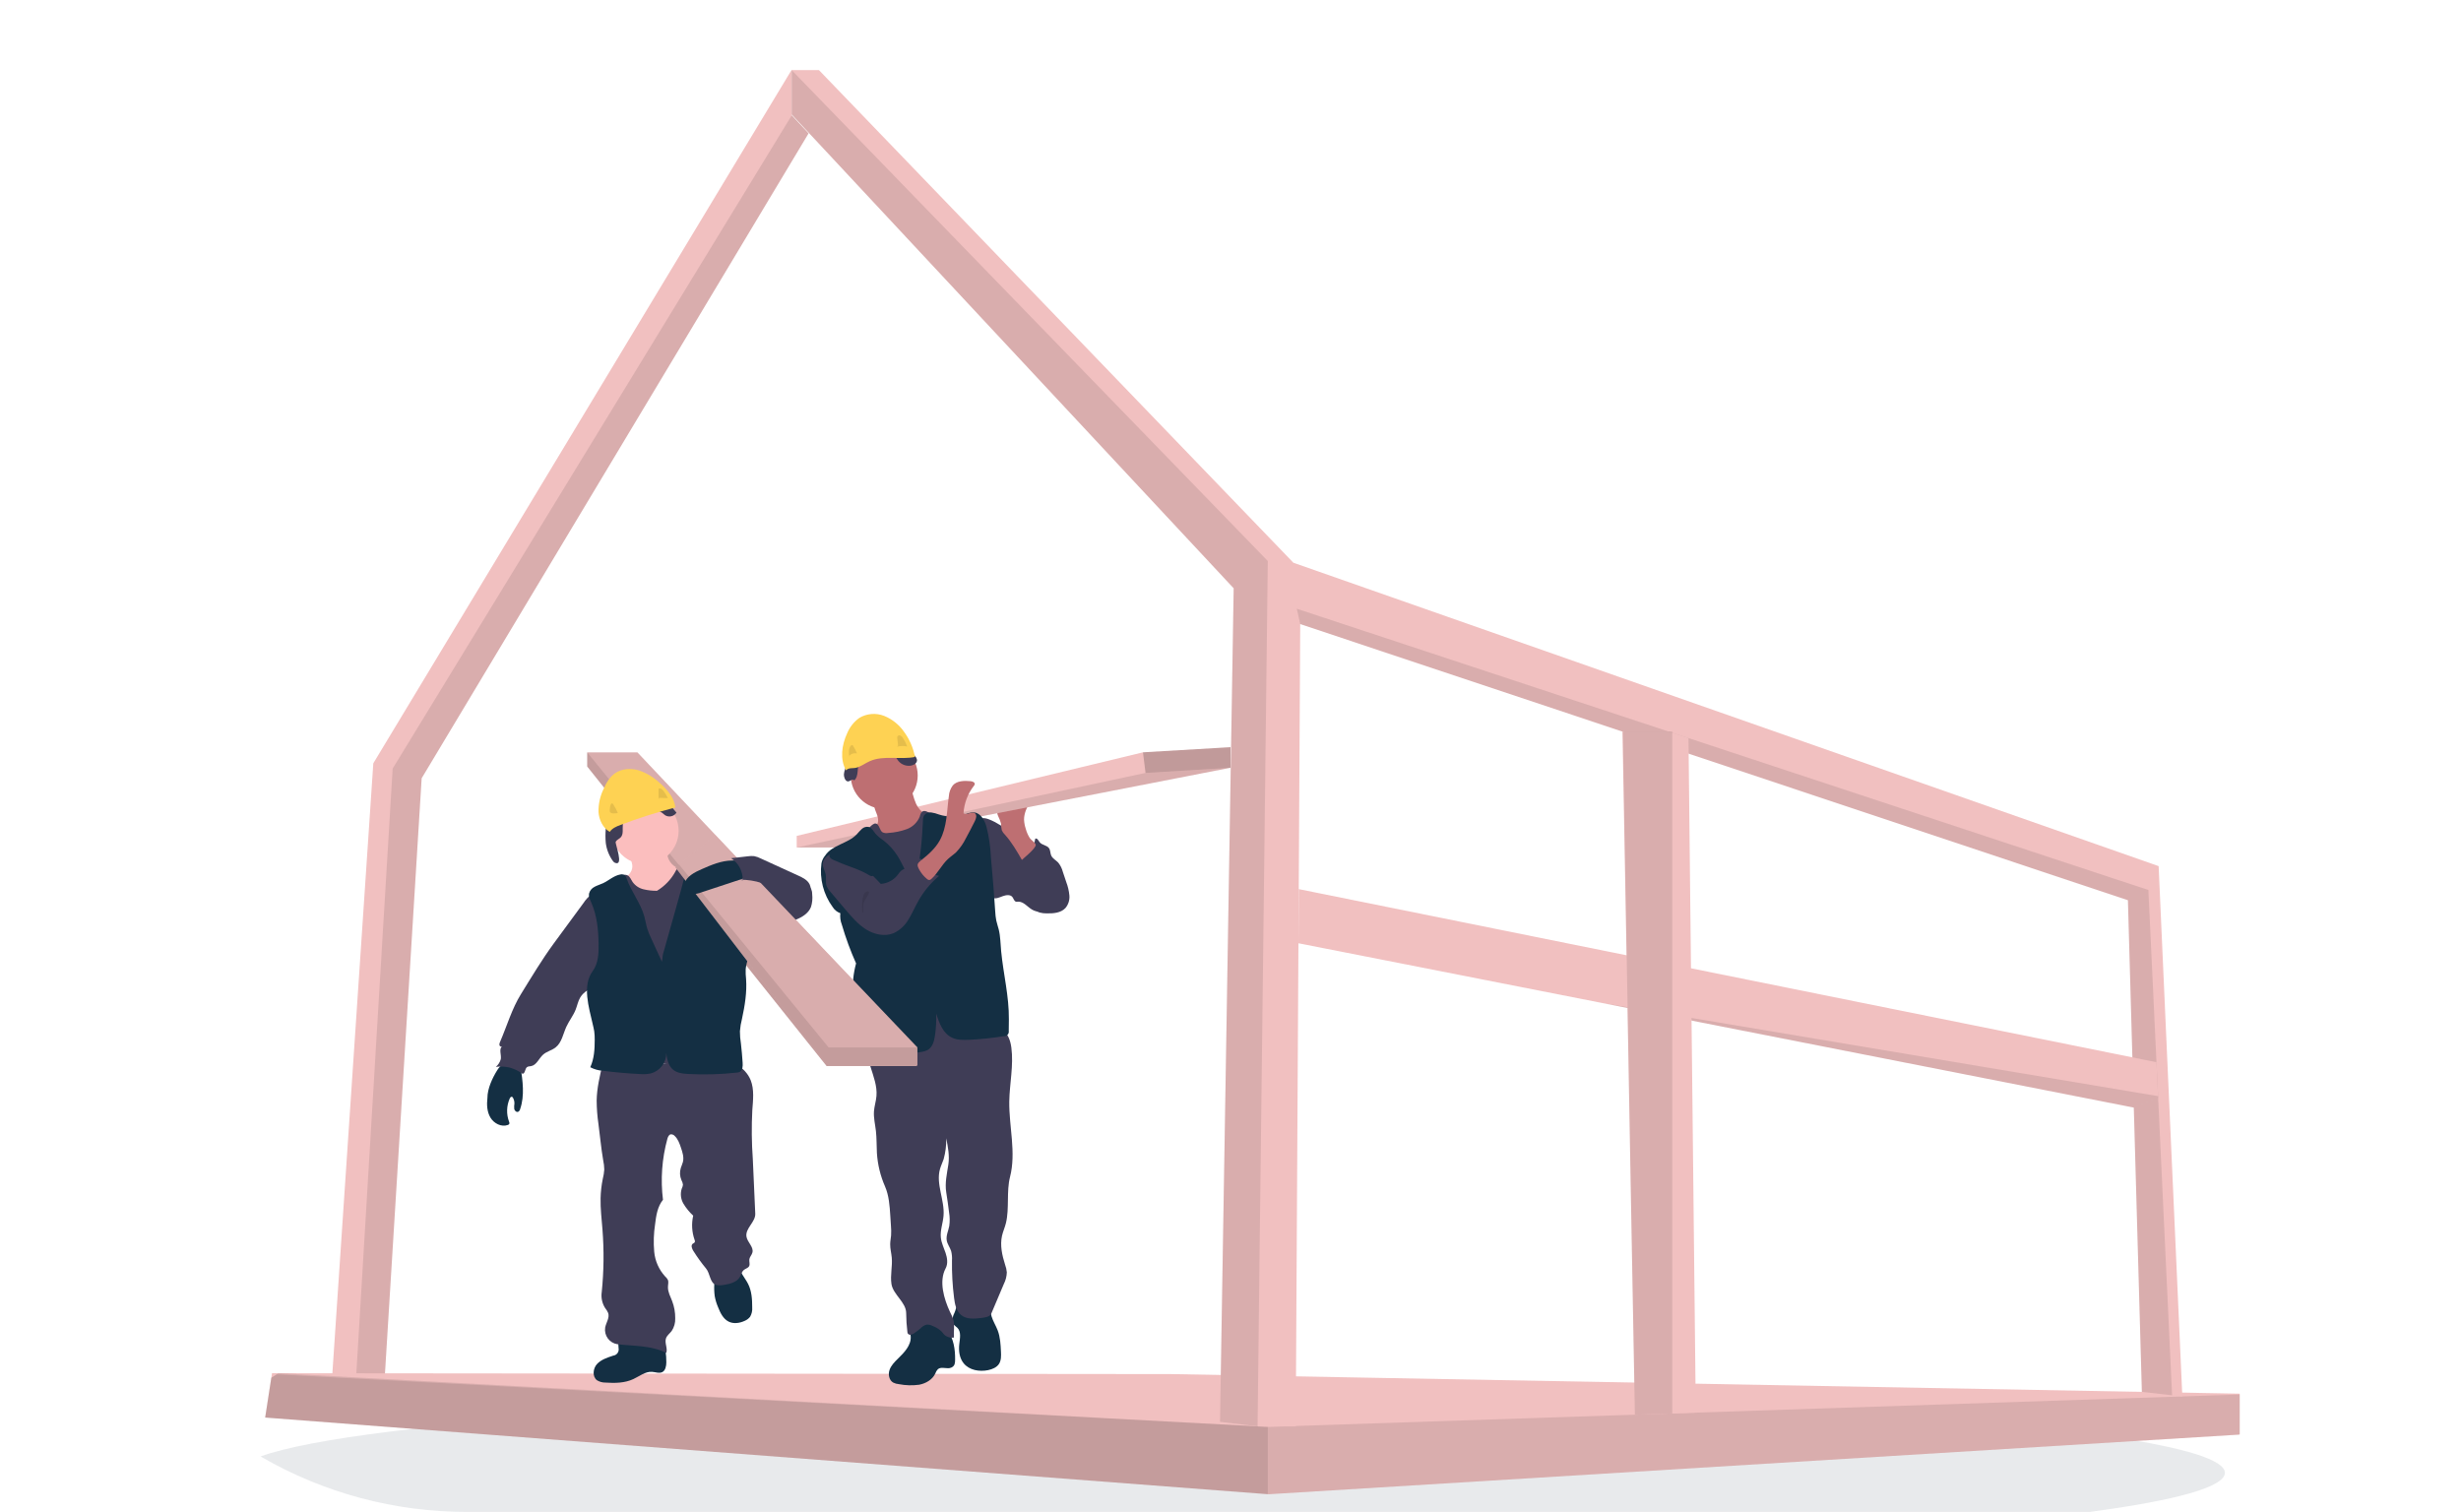 <svg width="599" height="368" viewBox="0 0 599 368" fill="none" xmlns="http://www.w3.org/2000/svg">
<g clip-path="url(#clip0_19_181)">
<path opacity="0.1" d="M541.532 358.486C541.532 361.955 529.566 365.206 508.684 368H113.71C96.137 368.037 78.868 363.426 63.657 354.635L63.423 354.503C69.424 352.319 80.257 350.282 95 348.443L95.661 348.362C102.273 347.555 109.662 346.787 117.738 346.061C117.942 346.061 118.15 346.031 118.354 346.005C124.762 345.436 131.578 344.903 138.803 344.405C139.032 344.405 139.256 344.365 139.485 344.354C142.272 344.155 145.116 343.965 148.018 343.785L149.137 343.714C170.268 342.404 194.288 341.357 220.337 340.667H220.367C224.015 340.565 227.702 340.475 231.428 340.397C235.571 340.299 239.766 340.213 244.01 340.138C247.25 340.067 250.53 340.016 253.821 339.966H253.897C268.742 339.742 284.08 339.63 299.765 339.63C338.548 339.63 375.205 340.336 407.687 341.606H407.779C412.773 341.799 417.676 342.013 422.456 342.231L426.525 342.424C431.919 342.682 437.174 342.958 442.29 343.252C502.454 346.671 541.532 352.223 541.532 358.486Z" fill="#142F43"/>
<path d="M80.262 343.75L85.597 343.735H93.118L102.629 189.428L196.81 32.453L192.716 28.065V16.951L90.861 185.791L80.262 343.75Z" fill="#F1C0C0"/>
<path opacity="0.1" d="M86.166 343.735H93.119L102.629 189.427L196.81 32.453L192.716 28.064L95.57 187.076L86.166 343.735Z" fill="black"/>
<path d="M64.542 345.035L308.578 363.687L308.786 363.703L544.96 349.195L545.138 349.185V339.224L284.904 334.454L67.792 334.246H66.205L66.032 335.364L64.542 345.035Z" fill="#F1C0C0"/>
<path opacity="0.1" d="M64.542 345.035L308.578 363.687L308.786 363.703L544.96 349.195L545.138 349.002V339.432H544.929L308.578 347.316L67.792 334.246H67.756L67.329 334.525L66.032 335.364L64.542 345.035Z" fill="black"/>
<path opacity="0.1" d="M64.542 345.036L308.578 363.688V347.316L67.329 334.526L66.032 335.364L64.542 345.036Z" fill="black"/>
<path d="M192.686 27.856L300.273 143.193L296.947 346.072L306.086 347.174L306.239 347.194H315.377L316.471 151.905L517.929 219.118L521.327 338.792L528.681 339.615L531.172 339.895L525.405 210.818L314.808 136.971L199.333 17.067H192.686V27.856Z" fill="#F1C0C0"/>
<path opacity="0.1" d="M315.642 148.171L316.471 151.904L517.929 219.117L521.327 338.792L528.681 339.615L522.913 216.628L315.642 148.171Z" fill="black"/>
<path opacity="0.1" d="M192.686 27.856L300.273 143.193L296.947 346.072L306.086 347.174L308.578 136.554L192.686 17.067V27.856Z" fill="black"/>
<path d="M316.033 229.592L389.923 244.125L389.949 244.13L519.363 269.594L525.288 267.221L525.268 266.805L524.881 258.551L316.11 216.416L316.033 229.592Z" fill="#F1C0C0"/>
<path opacity="0.1" d="M389.949 244.129L519.364 269.593L525.288 267.221L525.268 266.805L389.949 244.129Z" fill="black"/>
<path d="M394.897 178.069L396.896 287.961L397.928 344.339L407.026 344.034L412.753 343.841L410.973 179.659L407.026 178.349L406.162 178.069H394.897Z" fill="#F1C0C0"/>
<path opacity="0.1" d="M394.978 178.044V178.07L396.896 287.961L397.928 344.34L407.026 344.035V178.044H394.978Z" fill="black"/>
<path d="M252.381 206.134C252.915 206.424 253.425 206.755 253.907 207.125C254.477 207.623 254.988 208.183 255.433 208.796C257.614 211.615 259.628 214.891 259.415 218.447C259.419 218.964 259.321 219.477 259.127 219.957C258.932 220.436 258.645 220.873 258.281 221.241C257.381 222.008 256.089 222.043 254.909 222.043C253.627 222.043 252.28 222.043 251.171 221.383C250.062 220.723 249.137 219.437 247.825 219.468C247.639 219.499 247.45 219.499 247.265 219.468C246.812 219.321 246.721 218.726 246.426 218.35C245.917 217.675 244.844 217.842 244.046 218.137C243.247 218.432 242.363 218.874 241.574 218.533C241.117 218.292 240.743 217.919 240.501 217.461C238.614 214.414 238.213 210.751 237.857 207.211C237.638 205.057 235.97 197.712 240.572 199.383C242.607 200.115 244.509 201.578 246.36 202.649L252.381 206.134Z" fill="#3F3D56"/>
<path d="M247.835 206.861C248.246 207.156 248.744 207.306 249.25 207.285C249.756 207.265 250.241 207.076 250.627 206.749C251.384 206.066 251.867 205.13 251.985 204.118C252.493 203.96 252.753 204.626 253.078 205.032C253.648 205.723 254.807 205.713 255.326 206.449C255.687 206.957 255.606 207.663 255.86 208.237C256.19 208.979 257.009 209.365 257.569 209.964C258.097 210.619 258.478 211.38 258.688 212.194L259.522 214.694C259.921 215.733 260.177 216.821 260.284 217.929C260.337 218.483 260.279 219.042 260.113 219.573C259.947 220.104 259.677 220.597 259.318 221.023C258.199 222.227 256.363 222.354 254.741 222.318C254.199 222.33 253.658 222.266 253.134 222.13C251.695 221.683 250.774 220.235 250.393 218.778C250.011 217.32 250.052 215.791 249.828 214.297C249.587 212.83 249.159 211.4 248.557 210.041C248.109 208.984 246.879 207.409 246.899 206.287C247.265 206.287 247.53 206.622 247.835 206.861Z" fill="#3F3D56"/>
<path d="M249.66 201.715C249.423 200.994 249.284 200.244 249.249 199.485C249.249 197.961 249.945 196.529 250.647 195.167L244.834 195.955C244.132 196.051 243.349 196.194 242.952 196.778C242.802 197.067 242.723 197.389 242.723 197.715C242.723 198.041 242.802 198.363 242.952 198.652C243.244 199.232 243.476 199.839 243.644 200.465C243.657 201.014 243.72 201.559 243.832 202.096C244.013 202.49 244.267 202.847 244.58 203.147C246.243 204.986 247.489 207.155 248.73 209.304C248.694 209.243 252.234 206.505 252.091 205.611C252.01 205.103 250.988 204.494 250.662 204.006C250.213 203.298 249.875 202.525 249.66 201.715V201.715Z" fill="#BE6F72"/>
<path d="M299.5 181.869V186.873L213.72 203.584L209.27 206.277H193.916V203.457L278.196 183.119L299.5 181.869Z" fill="#F1C0C0"/>
<path opacity="0.1" d="M299.5 186.873L213.72 203.584L209.27 206.277H193.916L278.822 188.127L299.5 186.873Z" fill="black"/>
<path d="M230.63 323.904C229.674 322.748 228.355 321.949 226.887 321.637C225.418 321.326 223.888 321.519 222.544 322.187C222.256 322.322 222.002 322.52 221.801 322.766C221.293 323.477 221.618 324.458 221.664 325.336C221.781 327.48 220.072 329.222 218.536 330.721C217.712 331.523 216.873 332.382 216.502 333.474C216.131 334.566 216.405 335.953 217.402 336.522C217.837 336.74 218.31 336.871 218.796 336.908C220.421 337.225 222.088 337.271 223.729 337.045C225.351 336.735 226.943 335.816 227.645 334.322C227.78 333.917 228.004 333.548 228.301 333.24C229.196 332.534 230.569 333.362 231.586 332.859C232.425 332.443 232.461 331.788 232.471 330.924C232.501 328.537 232.145 325.834 230.63 323.904Z" fill="#142F43"/>
<path d="M242.835 323.813C243.461 325.459 243.547 327.252 243.629 329.009C243.675 330.025 243.705 331.112 243.156 331.971C242.607 332.829 241.534 333.281 240.506 333.495C238.386 333.931 235.929 333.52 234.561 331.839C233.513 330.553 233.295 328.791 233.488 327.125C233.651 325.758 233.997 324.158 233.015 323.188C232.761 322.929 232.43 322.746 232.196 322.467C231.688 321.847 231.769 320.912 232.044 320.15C232.401 319.422 232.669 318.653 232.842 317.86C232.883 317.484 239.728 318.124 240.359 318.434C241.218 318.855 241.086 319.561 241.345 320.415C241.706 321.603 242.398 322.675 242.835 323.813Z" fill="#142F43"/>
<path d="M244.092 250.84C245.434 251.708 245.953 253.415 246.162 255C246.736 259.343 245.729 263.732 245.653 268.115C245.582 274.257 247.362 280.509 245.841 286.458C244.931 290.013 245.704 294.077 244.849 297.668C244.595 298.735 244.127 299.741 243.883 300.807C243.375 303.119 243.909 305.537 244.626 307.797C244.855 308.406 245 309.044 245.058 309.692C245.023 310.689 244.77 311.667 244.315 312.557L241.264 319.764C240.923 320.572 239.581 320.704 238.721 320.811C237.104 321.004 235.299 321.141 234.012 320.14C232.725 319.14 232.415 317.463 232.217 315.899C231.836 312.895 231.666 309.869 231.708 306.842C231.764 306.052 231.694 305.258 231.5 304.49C231.22 303.622 230.604 302.87 230.437 301.95C230.223 300.762 230.828 299.593 231.052 298.395C231.205 297.3 231.188 296.188 231.001 295.098C230.803 293.473 230.574 291.847 230.315 290.232C229.948 287.971 230.472 285.741 230.823 283.476C231.154 281.348 230.732 279.179 230.315 277.066C230.351 278.781 230.136 280.492 229.679 282.145C229.409 282.953 229.023 283.725 228.789 284.548C227.746 288.241 229.969 292.116 229.653 295.941C229.506 297.729 228.804 299.497 229.002 301.26C229.14 302.55 229.74 303.733 230.152 304.963C230.564 306.192 230.777 307.599 230.152 308.747C228.499 311.866 229.735 316.107 231.215 319.307C231.515 319.875 231.777 320.462 231.998 321.065C232.435 322.507 232.069 324.057 232.186 325.56C231.76 325.63 231.324 325.602 230.911 325.477C230.497 325.353 230.118 325.137 229.801 324.844C229.577 324.61 229.394 324.336 229.175 324.092C228.564 323.511 227.841 323.059 227.05 322.766C226.585 322.507 226.055 322.385 225.524 322.416C224.965 322.572 224.462 322.884 224.074 323.315C223.571 323.757 223.038 324.163 222.478 324.529C222.239 324.712 221.96 324.836 221.664 324.89C221.515 324.913 221.363 324.888 221.228 324.82C221.094 324.752 220.985 324.643 220.916 324.509C220.884 324.424 220.866 324.335 220.86 324.245C220.671 322.711 220.571 321.167 220.56 319.622C220.56 316.966 217.377 315.137 216.975 312.511C216.654 310.393 217.249 308.234 217.051 306.1C216.955 305.003 216.649 303.926 216.67 302.829C216.67 302.118 216.832 301.422 216.888 300.716C216.935 299.932 216.923 299.146 216.853 298.364L216.695 295.911C216.543 293.488 216.375 291.014 215.419 288.799C214.285 286.213 213.614 283.449 213.435 280.631C213.334 278.854 213.4 277.076 213.196 275.293C213.013 273.683 212.606 272.082 212.723 270.467C212.82 269.218 213.232 268.009 213.328 266.759C213.527 264.356 212.611 262.02 211.894 259.719C211.177 257.418 210.648 254.868 211.589 252.648C211.724 252.284 211.947 251.959 212.24 251.703C212.601 251.465 213.011 251.312 213.44 251.256C222.166 249.425 231.11 248.856 239.998 249.565C241.447 249.647 242.853 250.085 244.092 250.84Z" fill="#3F3D56"/>
<path d="M215.22 196.89C219.72 196.89 223.368 193.246 223.368 188.752C223.368 184.258 219.72 180.615 215.22 180.615C210.721 180.615 207.073 184.258 207.073 188.752C207.073 193.246 210.721 196.89 215.22 196.89Z" fill="#BE6F72"/>
<path d="M213.644 198.916C213.761 199.381 213.761 199.868 213.644 200.334C213.516 200.659 213.335 200.961 213.11 201.228C212.321 202.244 211.448 203.192 210.501 204.062C210.984 205.139 211.853 205.996 212.937 206.465C214.013 206.922 215.143 207.245 216.299 207.425C216.876 207.576 217.476 207.618 218.068 207.547C218.614 207.41 219.131 207.175 219.594 206.856L224.12 204.148C224.803 203.779 225.436 203.323 226.002 202.792C226.832 201.94 227.302 200.801 227.314 199.612C227.335 199.399 227.277 199.186 227.151 199.013C226.978 198.862 226.76 198.771 226.531 198.754C224.939 198.403 223.683 197.113 222.971 195.65C222.327 194.151 221.911 192.564 221.735 190.941L216.909 193.481C216.192 193.862 215.48 194.243 214.737 194.573C214.264 194.787 213.308 194.964 212.972 195.396C212.332 196.194 213.476 197.956 213.644 198.916Z" fill="#BE6F72"/>
<path d="M210.531 202.584C209.844 203.147 209.308 203.871 208.97 204.692C208.655 205.708 208.97 206.78 209.255 207.785C210.59 212.072 211.61 216.451 212.306 220.886C212.734 223.933 212.891 227.027 213.1 230.11C213.527 236.399 214.147 246.426 214.976 252.674C218.028 252.811 221.003 251.922 224.029 251.597C229.684 250.997 235.507 252.369 241.045 251.089C239.703 245.791 238.36 236.744 237.018 231.451C236.423 229.366 236.012 227.233 235.787 225.076C235.67 223.527 235.741 221.973 235.761 220.413C235.807 217.365 235.639 214.318 235.472 211.27C235.278 207.714 235.085 204.159 234.241 200.679C234.182 200.236 233.974 199.826 233.651 199.516C233.142 199.145 232.481 199.277 231.876 199.358C230.023 199.593 228.147 199.15 226.597 198.109C225.926 197.652 225.026 197.093 224.4 197.601C224.133 197.907 223.957 198.282 223.891 198.683C223.615 199.401 223.187 200.053 222.638 200.593C222.089 201.134 221.431 201.551 220.708 201.817C219.259 202.341 217.741 202.653 216.202 202.741C215.731 202.842 215.24 202.787 214.803 202.584C214.081 202.142 214.03 200.552 213.12 200.445C212.322 200.354 211.071 202.071 210.531 202.584Z" fill="#3F3D56"/>
<path d="M222.564 214.988C220.687 213.195 219.864 210.594 218.496 208.384C217.564 206.899 216.374 205.591 214.981 204.524C214.281 204.062 213.639 203.518 213.069 202.904C212.586 202.309 212.22 201.517 211.487 201.288C211.185 201.222 210.871 201.231 210.572 201.313C210.274 201.396 210 201.549 209.774 201.761C209.325 202.187 208.901 202.638 208.502 203.112C206.346 205.342 202.557 205.652 200.848 208.232C200.387 208.779 200.074 209.435 199.938 210.137C199.446 213.893 200.418 217.693 202.654 220.753C203.087 221.462 203.751 222.001 204.535 222.277C204.429 223.224 204.555 224.183 204.902 225.071C205.843 228.286 207 231.434 208.365 234.493C208.039 235.69 207.811 236.912 207.683 238.146C207.327 241.249 207.658 244.399 207.322 247.507C207.048 250.047 206.305 252.521 206.28 255.066C206.28 255.472 206.315 255.955 206.666 256.163C206.853 256.259 207.062 256.303 207.271 256.29L213.527 256.478C217.158 256.584 220.825 256.691 224.4 256.021C224.876 255.95 225.338 255.805 225.768 255.589C226.978 254.913 227.38 253.389 227.573 252.033C227.826 250.274 227.926 248.496 227.874 246.72C228.631 249.112 229.531 251.586 231.82 252.622C233.03 253.171 234.414 253.13 235.741 253.095C238.602 252.968 241.453 252.674 244.28 252.216C244.454 252.238 244.631 252.218 244.796 252.159C244.962 252.1 245.111 252.004 245.232 251.877C245.353 251.75 245.443 251.596 245.494 251.429C245.545 251.261 245.556 251.083 245.526 250.911L245.556 248.137C245.617 242.504 244.219 237.12 243.675 231.512C243.502 229.744 243.517 227.956 243.085 226.224C242.907 225.498 242.647 224.786 242.49 224.055C242.354 223.339 242.269 222.614 242.235 221.886L241.839 216.298C241.651 213.713 241.381 211.219 241.183 208.638C241.074 206.126 240.709 203.631 240.094 201.192C239.652 199.668 238.731 197.941 237.14 197.753C236.29 197.656 235.466 198.027 234.658 198.286C232.67 198.911 230.537 198.902 228.555 198.261C227.943 198.019 227.304 197.849 226.653 197.753C226.325 197.708 225.991 197.752 225.686 197.878C225.38 198.005 225.114 198.211 224.914 198.474C224.716 198.871 224.624 199.312 224.644 199.754C224.405 204.829 223.963 210.056 222.564 214.988Z" fill="#142F43"/>
<path d="M214.381 215.14C212.037 212.671 209.631 210.157 206.61 208.587C205.42 207.968 204.068 207.5 202.75 207.734C201.433 207.968 200.208 209.111 200.269 210.447C200.309 211.275 200.813 212.006 200.97 212.819C201.153 213.733 200.889 214.708 201.174 215.592C201.405 216.175 201.751 216.705 202.191 217.152L205.792 221.413C207.317 223.191 208.843 224.994 210.806 226.224C212.769 227.453 215.312 228.027 217.468 227.153C219.002 226.441 220.278 225.272 221.12 223.806C222.015 222.384 222.645 220.829 223.485 219.361C224.791 217.016 226.514 214.928 228.57 213.2C227.512 212.925 226.185 212.539 225.519 211.676C225.329 211.401 225.167 211.109 225.036 210.802L224.212 209.024C223.932 209.01 223.651 209.053 223.389 209.152C223.126 209.251 222.887 209.403 222.686 209.598C222.333 210.006 221.954 210.391 221.552 210.751C220.835 211.29 219.864 211.437 219.213 212.052C218.961 212.316 218.733 212.601 218.531 212.905C218.039 213.551 217.414 214.085 216.698 214.471C215.982 214.856 215.192 215.084 214.381 215.14V215.14Z" fill="#3F3D56"/>
<path d="M228.758 204.519C230.523 201.304 230.442 197.448 230.945 193.817C231 192.855 231.338 191.93 231.917 191.16C232.934 190.012 234.729 189.997 236.265 190.144C236.717 190.195 237.282 190.408 237.256 190.86C237.221 191.022 237.142 191.171 237.028 191.292C235.539 193.211 234.664 195.533 234.515 197.956C235.314 198.51 236.55 197.372 237.318 197.956C237.826 198.383 237.592 199.226 237.287 199.836C236.578 201.248 235.848 202.65 235.095 204.042C234.494 205.269 233.711 206.397 232.771 207.389C232.125 208.009 231.367 208.497 230.711 209.106C229.186 210.533 228.265 212.55 226.688 213.942C226.555 214.086 226.375 214.178 226.18 214.201C225.979 214.187 225.79 214.102 225.646 213.962C224.858 213.322 224.205 212.533 223.723 211.641C223.123 210.533 223.215 210.208 224.161 209.426C225.931 208.029 227.655 206.531 228.758 204.519Z" fill="#BE6F72"/>
<path d="M211.432 212.956C211.737 213.144 212.113 213.357 212.449 213.2C212.586 213.117 212.702 213.004 212.789 212.87C213.371 212.095 213.856 211.252 214.234 210.361C214.299 210.235 214.335 210.096 214.341 209.954C214.341 209.629 214.051 209.39 213.781 209.202C212.337 208.283 210.784 207.546 209.158 207.008C207.816 206.5 206.412 206.058 204.988 206.185C204.453 206.221 203.931 206.365 203.453 206.607C202.975 206.85 202.551 207.187 202.206 207.597C201.189 208.903 202.893 209.299 203.961 209.771C206.432 210.894 209.107 211.544 211.432 212.956Z" fill="#142F43"/>
<path opacity="0.1" d="M209.829 221.592C209.812 221.707 209.823 221.826 209.86 221.937C209.897 222.048 209.96 222.149 210.043 222.232C210.191 221.51 209.997 220.748 210.15 220.022C210.374 218.93 211.437 218.107 211.528 217.01C209.58 216.629 209.845 220.413 209.829 221.592Z" fill="black"/>
<path opacity="0.2" d="M299.5 181.869V186.873L278.822 188.127L278.196 183.119L299.5 181.869Z" fill="black"/>
<path d="M207.887 189.961C209.179 188.91 208.431 186.705 209.306 185.293C209.814 184.521 210.674 184.114 211.518 183.769C212.537 183.293 213.628 182.991 214.747 182.875C215.308 182.821 215.873 182.894 216.401 183.089C216.93 183.283 217.407 183.594 217.799 183.998C218.129 184.374 218.353 184.831 218.663 185.222C219.047 185.678 219.548 186.022 220.112 186.217C220.676 186.412 221.283 186.451 221.867 186.329C222.544 186.177 223.245 185.664 223.2 184.973C223.123 184.553 222.908 184.17 222.589 183.886L221.135 182.276C219.482 180.447 217.646 178.507 215.22 178.049C213.532 177.729 211.803 178.181 210.175 178.725C209.519 178.943 208.782 179.269 208.599 179.934C208.477 180.391 208.66 180.889 208.553 181.351C208.344 182.271 207.165 182.58 206.615 183.353C206.066 184.125 206.234 185.039 206.076 185.892C205.919 186.746 205.461 187.579 205.405 188.463C205.369 188.996 205.639 189.986 206.239 190.179C206.839 190.372 207.516 189.326 207.887 189.961Z" fill="#3F3D56"/>
<path d="M222.707 184.241C222.278 182.006 221.353 179.896 220.001 178.064C218.799 176.353 217.126 175.026 215.185 174.244C214.215 173.866 213.171 173.711 212.133 173.793C211.094 173.875 210.088 174.191 209.189 174.717C207.855 175.668 206.816 176.976 206.193 178.491C204.876 181.325 204.388 184.79 205.919 187.512C206.529 186.771 207.577 187.106 208.502 186.837C209.662 186.507 210.643 185.734 211.747 185.252C215.078 183.784 219.147 184.972 222.707 184.241Z" fill="#FED253"/>
<path opacity="0.1" d="M206.697 184.084C206.58 183.169 206.503 182.108 207.154 181.458C207.187 181.418 207.228 181.386 207.275 181.365C207.322 181.344 207.373 181.334 207.424 181.336C207.469 181.35 207.511 181.374 207.547 181.406C207.583 181.437 207.612 181.476 207.632 181.519C208.008 182.111 208.328 182.737 208.589 183.388C208.21 183.301 207.813 183.329 207.45 183.469C207.088 183.61 206.776 183.856 206.554 184.175" fill="black"/>
<path opacity="0.1" d="M218.582 181.503L218.399 179.69C218.369 179.541 218.382 179.386 218.434 179.243C218.511 179.123 218.629 179.036 218.767 178.999C218.904 178.961 219.05 178.976 219.177 179.04C219.427 179.178 219.633 179.384 219.772 179.634C220.195 180.283 220.547 180.976 220.82 181.702C220 181.544 219.158 181.554 218.343 181.732" fill="black"/>
<path opacity="0.1" d="M223.134 255.102V259.246L219.63 259.48H201.199V255.102H223.134Z" fill="black"/>
<path d="M223.134 255.101V259.48H201.199L142.928 186.573V183.129H155.143L223.134 255.101Z" fill="#F1C0C0"/>
<path opacity="0.1" d="M223.134 255.101V259.48H201.199L142.928 186.573V183.129H155.143L223.134 255.101Z" fill="black"/>
<path opacity="0.1" d="M223.134 255.101V259.48H201.199L142.928 186.573V183.129L201.514 255.101H223.134Z" fill="black"/>
<path d="M150.566 328.176C150.605 328.382 150.6 328.594 150.553 328.798C150.505 329.002 150.416 329.194 150.291 329.363C150.166 329.531 150.008 329.672 149.826 329.776C149.644 329.88 149.442 329.946 149.234 329.969C147.82 330.447 146.32 330.919 145.318 332.001C144.316 333.083 144.118 335.089 145.318 335.968C145.931 336.338 146.636 336.529 147.352 336.522C149.656 336.679 152.056 336.649 154.147 335.674C155.642 334.983 157.051 333.804 158.693 333.911C159.543 333.962 160.448 334.358 161.206 333.972C161.963 333.586 162.177 332.509 162.182 331.61C162.201 329.733 161.918 327.865 161.343 326.078C161.267 325.834 158.032 325.646 157.646 325.57L153.725 325.062C152.982 324.966 151.38 324.407 150.795 325.027C150.21 325.646 150.566 327.44 150.566 328.176Z" fill="#142F43"/>
<path d="M173.965 315.498C174.131 316.413 174.401 317.305 174.769 318.159C175.313 319.541 176.01 321.009 177.342 321.68C178.553 322.284 180.038 322.066 181.268 321.492C181.782 321.279 182.232 320.938 182.575 320.501C182.972 319.81 183.15 319.015 183.084 318.22C183.084 316.255 182.967 314.223 182.067 312.475C181.294 310.952 179.946 309.641 179.926 307.955L175.293 308.849C175.045 308.872 174.809 308.966 174.611 309.118C174.465 309.272 174.363 309.464 174.316 309.671C173.822 311.572 173.702 313.551 173.965 315.498V315.498Z" fill="#142F43"/>
<path d="M118.638 267.242C118.445 268.877 118.527 270.63 119.381 272.042C120.235 273.454 122.036 274.389 123.592 273.825C123.672 273.804 123.746 273.768 123.812 273.719C123.877 273.669 123.932 273.606 123.973 273.535C124.015 273.364 123.991 273.183 123.907 273.027C123.22 271.196 123.277 269.169 124.065 267.379C124.167 267.145 124.385 266.871 124.624 266.962C124.724 267.013 124.805 267.095 124.853 267.196C125.099 267.621 125.223 268.107 125.209 268.598C125.137 269.043 125.124 269.495 125.168 269.944C125.265 270.381 125.733 270.792 126.14 270.604C126.257 270.532 126.359 270.437 126.439 270.324C126.518 270.212 126.574 270.084 126.603 269.949C127.737 266.673 127.223 263.092 126.704 259.663C126.709 259.584 126.696 259.505 126.666 259.432C126.637 259.359 126.591 259.293 126.534 259.24C126.476 259.186 126.407 259.145 126.332 259.121C126.257 259.097 126.177 259.089 126.099 259.099C123.699 258.86 122.387 258.286 121.013 260.516C119.834 262.396 118.638 264.981 118.638 267.242Z" fill="#142F43"/>
<path d="M146.701 258.906C145.989 261.862 145.272 264.854 145.226 267.892C145.239 269.784 145.382 271.673 145.654 273.545L146.188 277.944C146.371 279.427 146.549 280.906 146.808 282.374C146.973 283.13 147.064 283.901 147.078 284.675C147.028 285.438 146.907 286.194 146.716 286.935C146.397 288.49 146.218 290.072 146.182 291.659C146.126 294.199 146.442 296.739 146.64 299.278C147.036 304.34 146.977 309.426 146.462 314.476C146.257 315.84 146.553 317.231 147.296 318.393C147.598 318.759 147.846 319.166 148.034 319.602C148.415 320.765 147.525 321.928 147.296 323.122C147.15 324.053 147.379 325.003 147.934 325.765C148.489 326.527 149.324 327.038 150.256 327.186C154.325 327.668 158.505 327.45 162.172 329.309C162.558 328.181 161.714 326.901 162.101 325.753C162.345 325.042 163.016 324.58 163.474 323.98C164.089 323.067 164.395 321.981 164.348 320.882C164.366 319.447 164.111 318.021 163.596 316.681C163.163 315.563 162.543 314.461 162.579 313.262C162.579 312.673 162.787 312.054 162.548 311.51C162.384 311.198 162.161 310.92 161.892 310.692C160.372 309.029 159.438 306.915 159.232 304.673C159.034 302.448 159.106 300.206 159.446 297.998C159.695 295.895 160.031 293.676 161.368 292.035C160.748 287.06 161.113 282.012 162.441 277.177C162.574 276.73 162.782 276.212 163.24 276.105C163.422 276.087 163.605 276.112 163.775 276.179C163.945 276.246 164.096 276.354 164.216 276.491C165.015 277.238 165.396 278.32 165.742 279.356C166.123 280.479 166.51 281.678 166.22 282.826C166.098 283.334 165.854 283.781 165.711 284.268C165.402 285.248 165.456 286.307 165.864 287.25C166.063 287.595 166.187 287.977 166.23 288.373C166.183 288.712 166.08 289.042 165.925 289.348C165.736 289.949 165.676 290.583 165.749 291.209C165.822 291.834 166.026 292.438 166.347 292.98C166.995 294.058 167.795 295.039 168.722 295.89C168.279 297.84 168.394 299.875 169.053 301.762C169.1 301.847 169.131 301.941 169.142 302.038C169.153 302.134 169.145 302.232 169.119 302.326C169.027 302.519 168.793 302.59 168.61 302.727C168.102 303.144 168.417 303.931 168.758 304.475C169.692 305.967 170.723 307.395 171.845 308.752C172.862 309.966 172.77 312.307 174.286 312.744C174.923 312.882 175.582 312.882 176.218 312.744C177.714 312.516 179.382 312.084 180.114 310.763C180.414 310.22 180.536 309.559 181.004 309.153C181.472 308.747 182.077 308.676 182.336 308.188C182.596 307.7 182.306 307.06 182.392 306.496C182.479 305.933 182.972 305.481 183.13 304.886C183.506 303.515 181.904 302.387 181.685 300.985C181.37 298.953 183.933 297.429 183.827 295.398C183.603 290.983 183.46 286.549 183.232 282.135C182.944 278.181 182.904 274.213 183.109 270.254C183.287 267.79 183.618 265.21 182.713 262.919C181.411 259.688 177.82 257.875 174.347 257.529C170.873 257.184 167.41 258.007 163.967 258.545C158.253 259.425 152.447 259.546 146.701 258.906V258.906Z" fill="#3F3D56"/>
<path d="M157.025 210.355C161.525 210.355 165.172 206.712 165.172 202.218C165.172 197.723 161.525 194.08 157.025 194.08C152.525 194.08 148.878 197.723 148.878 202.218C148.878 206.712 152.525 210.355 157.025 210.355Z" fill="#FBBEBE"/>
<path d="M153.709 211.874C153.432 212.518 152.967 213.063 152.374 213.437C151.781 213.812 151.089 213.998 150.388 213.972C150.093 215.191 150.8 216.42 151.609 217.38C153.288 219.332 155.458 220.801 157.895 221.636C160.332 222.471 162.947 222.641 165.472 222.13C166.455 221.954 167.387 221.566 168.203 220.992C169.304 220.074 170.043 218.796 170.288 217.385C170.522 215.984 170.589 214.561 170.487 213.144C170.515 212.864 170.435 212.584 170.263 212.362C170.06 212.204 169.808 212.122 169.551 212.128C167.832 211.976 166.037 211.91 164.526 211.066C163.016 210.223 161.943 208.318 162.67 206.754C162.553 206.998 159.583 207.115 159.191 207.165C157.966 207.338 156.74 207.531 155.52 207.755C154.933 207.787 154.353 207.896 153.796 208.08C153.058 208.461 153.333 208.273 153.506 208.964C153.765 210.02 154.146 210.777 153.709 211.874Z" fill="#FBBEBE"/>
<path d="M159.909 216.822C158.811 216.834 157.717 216.713 156.649 216.461C155.57 216.21 154.62 215.576 153.974 214.678C153.597 214.109 153.353 213.393 152.753 213.073C151.772 212.565 150.653 213.423 149.869 214.211C149.156 214.987 148.33 215.652 147.418 216.182C146.33 216.756 145.058 216.959 144.031 217.634C143.229 218.24 142.54 218.983 141.997 219.829L134.79 229.632C131.897 233.574 129.379 237.805 126.801 241.966C124.568 245.567 123.399 249.712 121.715 253.598C121.582 253.836 121.527 254.109 121.558 254.38C121.619 254.644 121.939 254.858 122.163 254.705C121.405 255.457 122.071 256.737 121.893 257.794C121.691 258.533 121.269 259.193 120.683 259.688C121.802 259.542 122.939 259.596 124.039 259.846C125.177 260.168 126.251 260.683 127.213 261.37C127.828 261.273 127.772 260.181 128.23 259.775C128.505 259.536 128.911 259.566 129.273 259.495C130.63 259.231 131.17 257.601 132.212 256.681C133.082 255.914 134.312 255.665 135.233 254.944C136.728 253.771 137.049 251.683 137.832 249.951C138.498 248.483 139.546 247.203 140.13 245.699C140.512 244.724 140.695 243.667 141.239 242.768C142.109 241.315 143.746 240.543 145.308 239.847C146.294 239.406 147.342 238.948 148.405 239.019C148.349 241.381 148.049 243.708 148.562 246.014C148.74 246.827 148.99 247.619 149.203 248.427C150.175 252.064 150.403 255.853 150.449 259.602C152.786 259.068 155.172 258.782 157.569 258.749C159.456 258.693 161.338 258.936 163.224 258.901C165.462 258.86 167.674 258.428 169.912 258.276C172.15 258.124 174.489 258.276 176.468 259.292C176.307 256.073 176.397 252.846 176.737 249.641L177.276 244.592C177.398 243.125 177.624 241.668 177.953 240.233C178.247 239.075 178.675 237.958 179 236.805C180.144 232.741 179.936 228.403 179.717 224.172C179.605 221.998 178.766 219.859 177.78 217.924C177.423 217.205 177.015 216.513 176.559 215.852C175.367 214.211 173.778 212.898 171.941 212.037C170.103 211.175 168.078 210.793 166.052 210.924C165.793 210.932 165.538 210.987 165.299 211.087C164.87 211.361 164.535 211.76 164.338 212.23C163.286 214.119 161.759 215.701 159.909 216.822Z" fill="#3F3D56"/>
<path d="M149.859 204.915C150.088 204.407 150.704 204.219 151.08 203.813C151.802 203.041 151.477 201.806 151.588 200.765C151.772 199.241 153.038 197.966 154.487 197.423C155.965 196.949 157.538 196.849 159.064 197.133C159.799 197.187 160.509 197.422 161.129 197.819C161.394 198.012 161.638 198.261 161.887 198.439C162.341 198.713 162.885 198.799 163.402 198.678C163.919 198.558 164.368 198.24 164.654 197.794C162.853 195.63 160.86 193.344 158.124 192.678C157.185 192.487 156.228 192.397 155.271 192.409C154.004 192.384 152.697 192.363 151.527 192.846C149.936 193.501 148.817 195.01 148.242 196.635C147.74 198.283 147.471 199.993 147.444 201.715C147.339 202.864 147.339 204.02 147.444 205.169C147.64 206.738 148.224 208.234 149.142 209.522C149.266 209.722 149.442 209.885 149.651 209.995C151.97 211.011 149.671 205.337 149.859 204.915Z" fill="#3F3D56"/>
<path d="M164.389 196.539C164.109 194.147 162.401 192.171 160.585 190.581C159.122 189.202 157.379 188.154 155.474 187.508C153.557 186.944 151.349 187.066 149.707 188.208C148.385 189.128 147.545 190.591 146.9 192.064C146.051 193.802 145.631 195.718 145.674 197.651C145.801 199.571 146.737 201.517 148.405 202.487C149.005 201.603 150.048 201.146 151.049 200.786C155.416 199.131 159.869 197.713 164.389 196.539V196.539Z" fill="#FED253"/>
<path opacity="0.1" d="M148.964 195.543C149.127 195.543 149.234 195.711 149.315 195.848C149.729 196.492 150.085 197.172 150.378 197.88C149.783 198.007 148.761 198.149 148.466 197.626C148.308 197.362 148.496 195.518 148.964 195.543Z" fill="black"/>
<path opacity="0.1" d="M160.555 194.395C160.432 194.512 160.29 194.273 160.29 194.1V192.129C160.287 192.075 160.299 192.02 160.326 191.972C160.347 191.948 160.372 191.928 160.401 191.914C160.43 191.9 160.462 191.892 160.494 191.891C160.905 191.845 161.246 192.196 161.511 192.531C161.912 193.074 162.261 193.654 162.553 194.263L160.402 194.197" fill="black"/>
<path d="M187.402 227.032C187.87 226.588 188.369 226.179 188.897 225.808C190.306 224.868 192.009 224.497 193.591 223.898C195.173 223.298 196.78 222.328 197.395 220.753C197.703 219.769 197.803 218.731 197.69 217.706C197.705 217.276 197.628 216.849 197.466 216.451C197.273 216.099 196.997 215.8 196.663 215.577C194.517 213.992 191.638 213.866 188.973 214.028C183.098 214.392 177.339 215.828 171.982 218.264C171.699 218.358 171.45 218.535 171.27 218.772C171.166 218.993 171.118 219.235 171.133 219.478C171.038 220.976 171.233 222.479 171.707 223.903C172.409 225.711 173.853 227.169 174.459 229.013C174.733 229.841 174.825 230.72 175.064 231.553C175.26 232.413 175.769 233.17 176.493 233.676C178.502 234.875 180.399 233.264 181.792 232.015L187.402 227.032Z" fill="#3F3D56"/>
<path d="M161.094 234.067L158.515 228.449C158.137 227.67 157.811 226.868 157.539 226.046C157.244 225.066 157.101 224.05 156.827 223.065C155.921 219.783 153.638 217.05 152.524 213.835C152.454 213.545 152.31 213.277 152.107 213.058C151.945 212.943 151.759 212.865 151.563 212.83C151.367 212.795 151.166 212.803 150.973 212.855C149.417 213.124 148.201 214.307 146.777 214.978C146.116 215.283 145.404 215.486 144.743 215.836C144.413 215.993 144.12 216.218 143.885 216.498C143.649 216.778 143.477 217.105 143.38 217.457C143.223 218.234 143.609 218.981 143.935 219.737C145.318 222.856 145.633 226.341 145.694 229.754C145.74 232.05 145.623 234.514 144.265 236.358C141.656 239.914 143.324 245.135 144.301 249.438C144.418 249.946 144.555 250.494 144.636 251.033C144.722 251.707 144.762 252.385 144.753 253.065C144.753 255.345 144.626 257.697 143.67 259.765C144.614 260.266 145.654 260.561 146.721 260.628C149.675 261.004 152.64 261.268 155.616 261.42C156.549 261.508 157.489 261.46 158.408 261.278C159.5 260.984 160.462 260.334 161.142 259.433C161.823 258.531 162.183 257.429 162.167 256.3C162.329 257.707 162.629 259.236 163.652 260.212C164.674 261.187 166.164 261.334 167.552 261.41C171.471 261.618 175.4 261.507 179.3 261.08C179.549 261.069 179.794 261.012 180.022 260.913C180.775 260.537 180.816 259.5 180.755 258.667C180.643 257.108 180.526 255.548 180.338 253.999C180.178 253.012 180.097 252.013 180.094 251.012C180.171 249.983 180.341 248.963 180.602 247.965C181.284 244.795 181.823 241.559 181.594 238.313C181.503 237.523 181.471 236.727 181.497 235.931C181.63 234.138 182.575 232.431 182.397 230.648C181.889 225.406 181.477 220.027 180.012 214.968C179.748 214.064 179.412 213.093 178.624 212.575C177.607 211.895 176.178 212.25 175.013 211.818C174.467 211.564 173.947 211.256 173.462 210.899C172.408 210.241 171.2 209.869 169.958 209.822C169.022 209.787 167.98 209.995 167.415 210.747C167.154 211.17 166.981 211.642 166.907 212.133C166.169 215.232 165.305 218.295 164.44 221.358L163.611 224.294L161.389 232.177C161.17 233.016 161.317 233.275 161.094 234.067Z" fill="#142F43"/>
<path d="M174.098 203.31L223.291 254.944V259.323H201.357L164.389 211.133" fill="#F1C0C0"/>
<path opacity="0.1" d="M174.098 203.31L223.291 254.944V259.323H201.357L164.389 211.133" fill="black"/>
<path opacity="0.1" d="M165.172 210.452L165.33 210.508L201.672 254.944H223.291V259.322H201.357L164.389 211.132L165.172 210.452Z" fill="black"/>
<path d="M170.833 211.539C169.053 212.316 167.074 213.312 166.54 215.181C166.435 215.509 166.412 215.858 166.474 216.197C166.604 216.595 166.852 216.945 167.186 217.2C167.519 217.455 167.922 217.603 168.341 217.624C169.178 217.644 170.011 217.492 170.787 217.177L181.289 213.713C181.574 213.621 181.899 213.484 181.97 213.205C181.989 213.029 181.953 212.852 181.869 212.697C181.543 211.905 181.223 210.284 180.541 209.73C179.982 209.283 178.873 209.441 178.197 209.451C175.593 209.471 173.147 210.523 170.833 211.539Z" fill="#142F43"/>
<path d="M180.195 214.124C181.965 214.119 183.724 214.392 185.408 214.932C187.1 215.481 188.599 216.503 189.726 217.878C190.054 218.262 190.287 218.718 190.407 219.209C190.509 219.717 192.167 220.022 191.801 220.367C192.915 220.189 192.65 220.712 193.779 220.702C194.908 220.692 196.129 220.403 196.805 219.503C197.275 218.765 197.484 217.891 197.4 217.02C197.415 216.416 197.3 215.817 197.064 215.262C196.556 214.195 195.386 213.621 194.308 213.129L185.225 208.979C184.698 208.699 184.133 208.498 183.547 208.384C183.054 208.338 182.557 208.35 182.067 208.42L177.953 208.892C178.852 209.474 179.585 210.279 180.078 211.23C180.571 212.18 180.808 213.243 180.765 214.312" fill="#3F3D56"/>
</g>
<defs>
<clipPath id="clip0_19_181">
<rect width="599" height="368" fill="white"/>
</clipPath>
</defs>
</svg>
